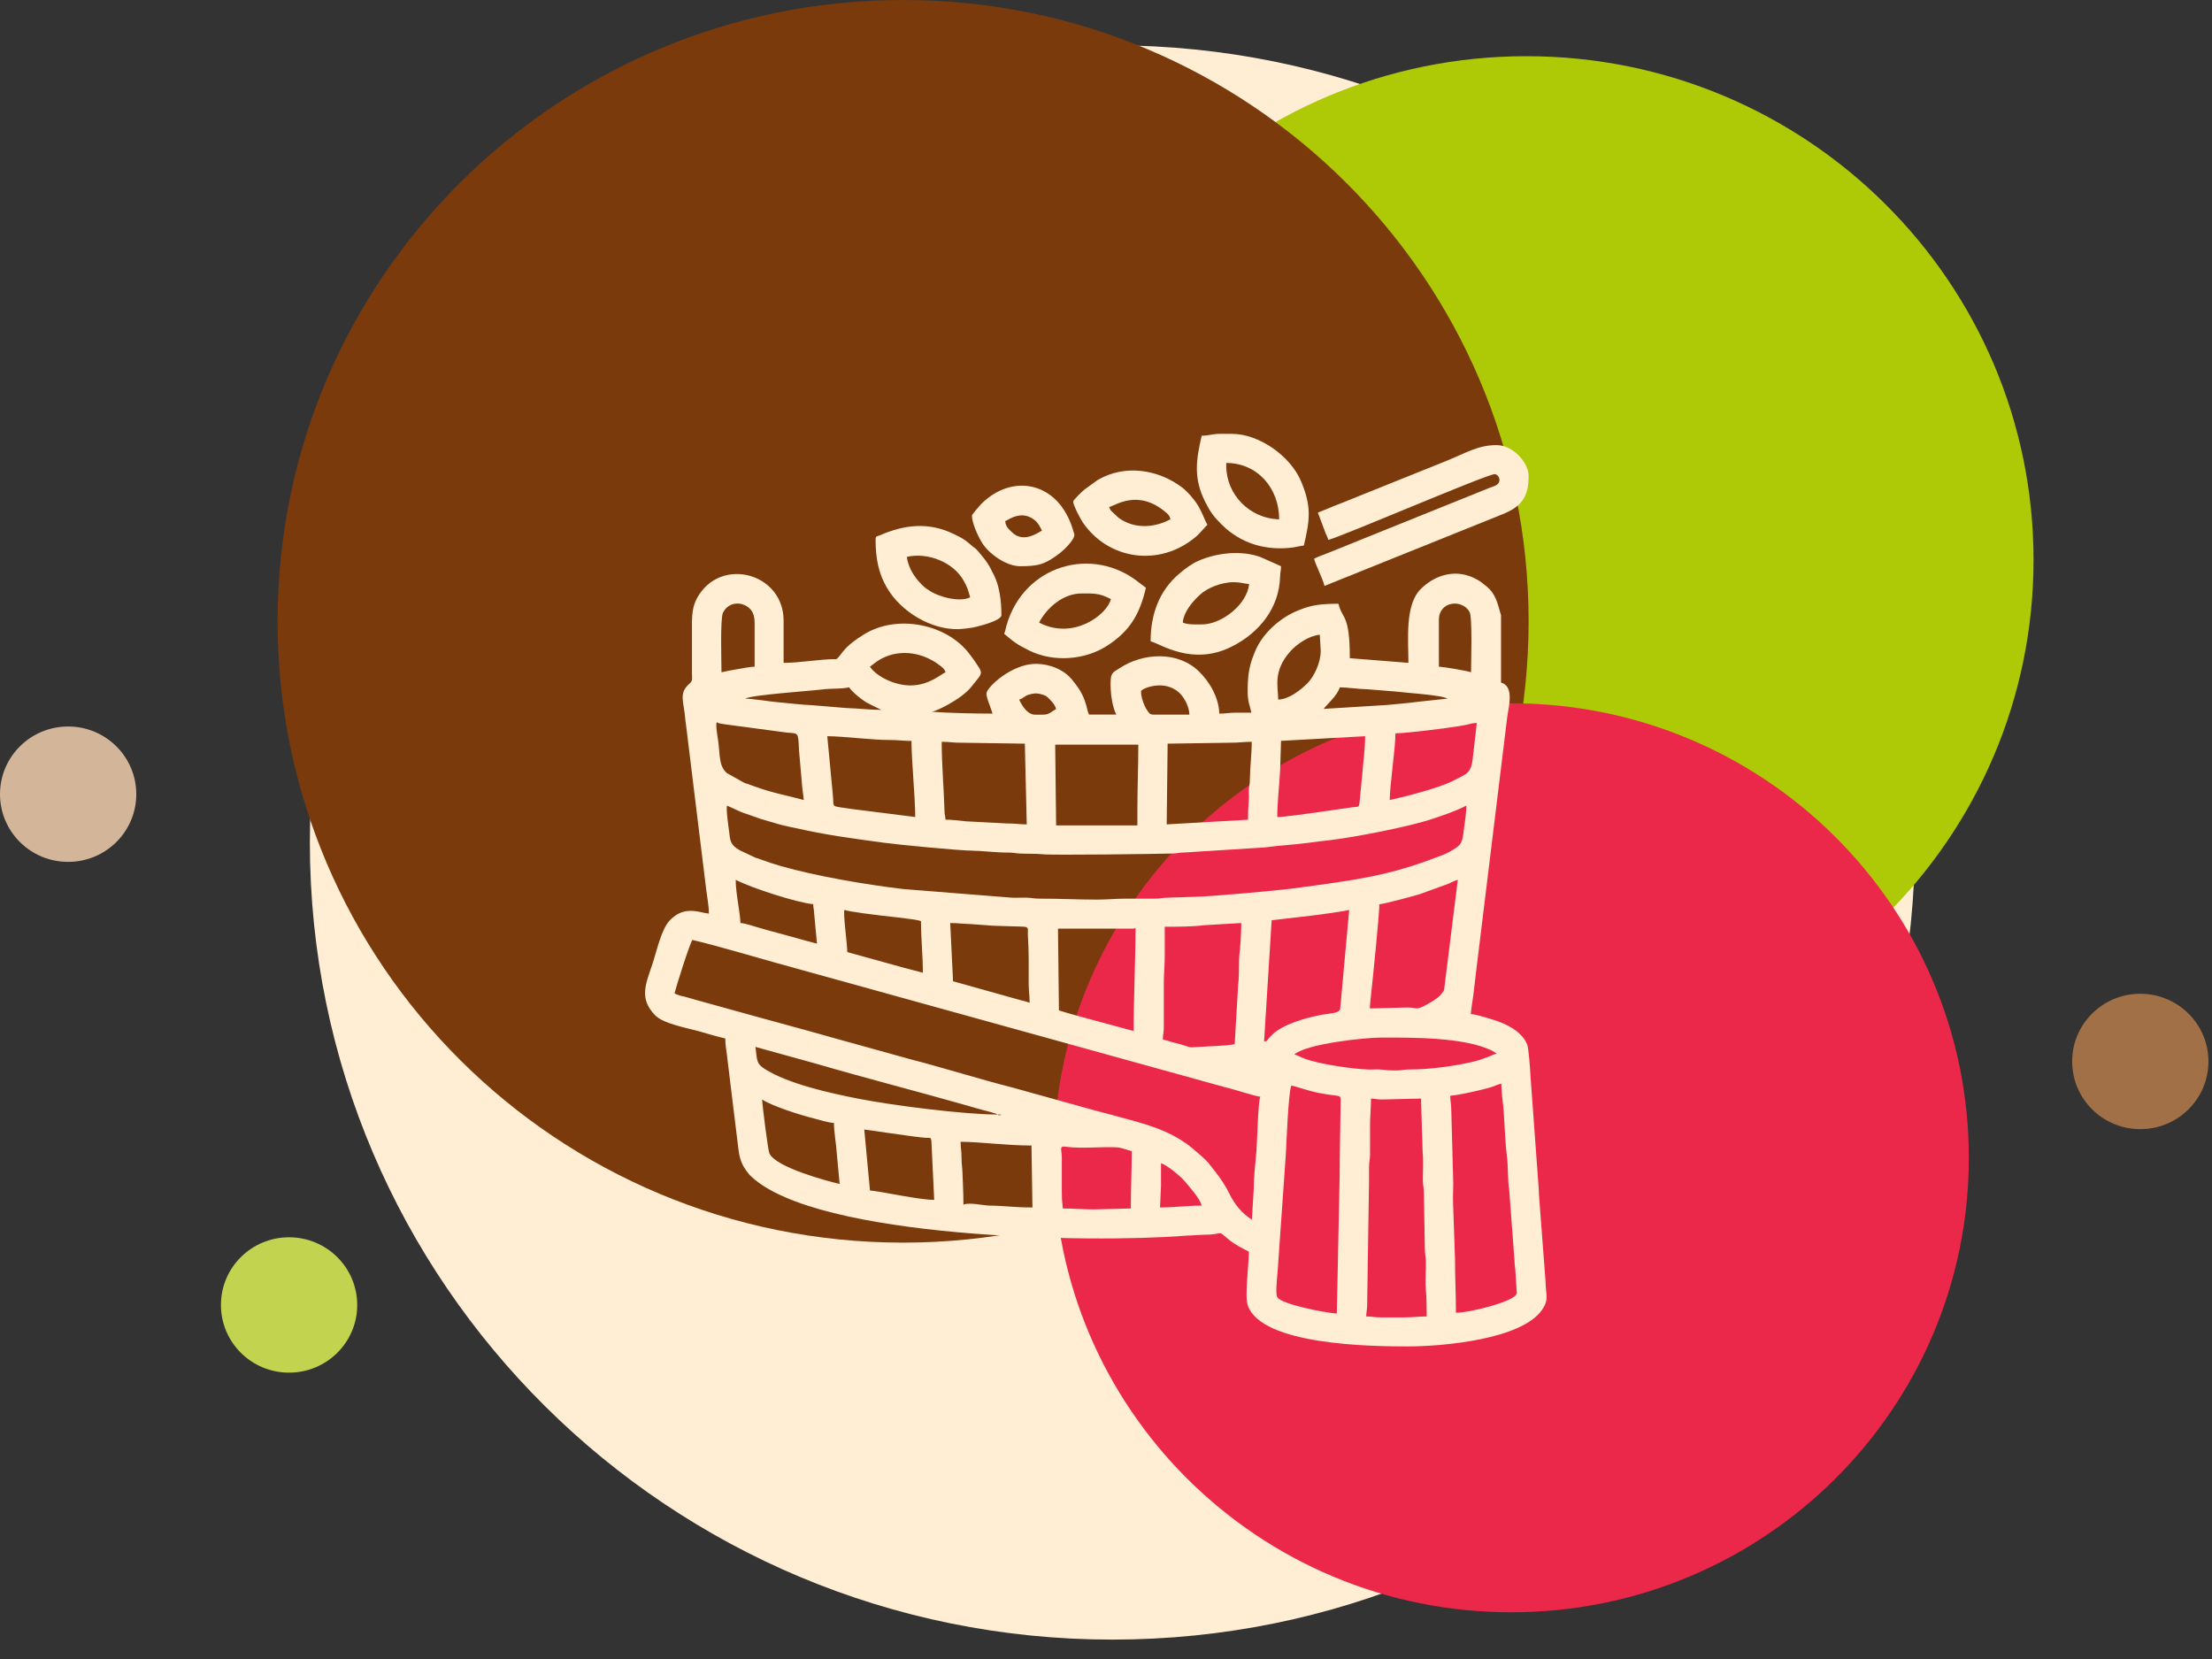 <?xml version="1.0" encoding="UTF-8"?> <svg xmlns="http://www.w3.org/2000/svg" width="108" height="81" viewBox="0 0 108 81" fill="none"><rect x="0" y="0" width="108" height="81" fill="#333333" stroke="none"/><path fill-rule="evenodd" clip-rule="evenodd" d="M54.312 2.213C75.954 2.213 93.494 19.64 93.494 41.133C93.494 62.627 75.95 80.053 54.312 80.053C32.673 80.053 15.129 62.627 15.129 41.133C15.129 19.64 32.673 2.213 54.312 2.213Z" fill="#FFEED3"></path><path fill-rule="evenodd" clip-rule="evenodd" d="M74.523 2.744C88.198 2.744 99.287 13.758 99.287 27.341C99.287 40.925 88.198 51.939 74.523 51.939C60.848 51.939 49.76 40.925 49.76 27.341C49.76 13.758 60.848 2.744 74.523 2.744Z" fill="#AEC905"></path><path fill-rule="evenodd" clip-rule="evenodd" d="M104.499 48.52C106.334 48.52 107.826 49.998 107.826 51.825C107.826 53.652 106.338 55.13 104.499 55.13C102.66 55.13 101.172 53.652 101.172 51.825C101.172 49.998 102.66 48.52 104.499 48.52Z" fill="#A17047"></path><path fill-rule="evenodd" clip-rule="evenodd" d="M3.327 35.471C5.163 35.471 6.654 36.949 6.654 38.776C6.654 40.603 5.166 42.081 3.327 42.081C1.488 42.081 0 40.603 0 38.776C0 36.949 1.488 35.471 3.327 35.471Z" fill="#D3B59A"></path><path fill-rule="evenodd" clip-rule="evenodd" d="M14.114 60.41C15.949 60.41 17.441 61.888 17.441 63.714C17.441 65.541 15.953 67.019 14.114 67.019C12.275 67.019 10.787 65.541 10.787 63.714C10.787 61.888 12.275 60.41 14.114 60.41Z" fill="#C1D34F"></path><path fill-rule="evenodd" clip-rule="evenodd" d="M44.093 0C60.959 0 74.634 13.58 74.634 30.335C74.634 47.091 60.962 60.671 44.093 60.671C27.224 60.671 13.553 47.091 13.553 30.335C13.553 13.58 27.224 0 44.093 0Z" fill="#7A3A0C"></path><path fill-rule="evenodd" clip-rule="evenodd" d="M73.787 34.338C86.126 34.338 96.127 44.272 96.127 56.529C96.127 68.785 86.126 78.719 73.787 78.719C61.447 78.719 51.446 68.785 51.446 56.529C51.446 44.272 61.447 34.338 73.787 34.338Z" fill="#EC284A"></path><path fill-rule="evenodd" clip-rule="evenodd" d="M34.627 44.609C34.165 44.571 33.429 44.173 32.7 44.938C32.273 45.389 32.051 46.496 31.841 47.11C31.506 48.099 31.208 48.767 31.986 49.57C32.398 49.998 33.623 50.203 34.219 50.377C34.612 50.491 35.016 50.612 35.413 50.703C35.413 50.991 35.447 51.184 35.485 51.457L36.05 56.085C36.111 56.581 36.218 56.896 36.538 57.29C36.596 57.362 36.565 57.324 36.626 57.389L36.672 57.434C39.889 60.485 53.327 60.701 57.841 60.334L58.806 60.284C59.825 60.284 59.383 60.011 59.997 60.523C60.291 60.77 60.65 60.94 60.974 61.111C60.974 61.812 60.764 63.267 60.92 63.73C61.588 65.685 66.98 65.738 68.727 65.738C70.475 65.738 74.287 65.393 75.286 63.957C75.649 63.434 75.466 63.244 75.462 62.581L75.137 58.31C75.13 58.154 75.137 58.071 75.118 57.916L74.722 52.488C74.714 52.219 74.63 51.147 74.565 50.999C74.47 50.771 74.363 50.639 74.203 50.483C73.768 50.059 73.123 49.843 72.524 49.672C72.348 49.623 72.016 49.525 71.81 49.509C71.833 49.24 71.902 48.835 71.936 48.577C71.982 48.224 72.009 47.944 72.051 47.595L73.596 34.963C73.653 34.531 73.951 33.504 73.287 33.326V30.025C73.287 30.025 73.275 29.987 73.275 29.994C73.275 30.002 73.264 29.972 73.264 29.964C73.119 29.468 73.031 28.994 72.577 28.63C72.325 28.425 72.253 28.353 71.936 28.206C70.982 27.762 69.994 28.118 69.353 28.774C68.586 29.562 68.765 31.245 68.765 32.363L65.904 32.136C65.904 29.945 65.534 30.256 65.35 29.479C64.572 29.479 64.064 29.528 63.477 29.767L63.21 29.877C62.378 30.267 61.581 31.006 61.252 31.87L61.214 31.969C60.959 32.587 60.917 33.102 60.917 33.788C60.917 34.232 61.02 34.455 61.1 34.796C60.836 34.796 60.577 34.796 60.314 34.796C59.993 34.796 59.864 34.842 59.532 34.842C59.512 34.072 59.07 33.295 58.528 32.773C57.494 31.776 55.811 31.87 54.667 32.621C54.297 32.863 54.224 32.841 54.224 33.421C54.224 33.928 54.327 34.561 54.502 34.887H53.171C53.091 34.732 53.087 34.603 53.033 34.425C52.98 34.254 52.934 34.114 52.858 33.955C52.709 33.644 52.541 33.432 52.343 33.186C51.946 32.693 51.244 32.412 50.58 32.412C49.401 32.412 48.214 33.527 48.165 33.841C48.134 34.031 48.401 34.603 48.459 34.842C47.672 34.842 46.291 34.815 45.505 34.751C45.517 34.743 45.532 34.728 45.536 34.736C45.559 34.781 46.917 34.19 47.444 33.511C48.008 32.784 48.046 32.954 47.528 32.189C47.508 32.158 47.47 32.109 47.451 32.087L47.352 31.954C46.257 30.464 43.8 29.964 42.174 30.98C41.796 31.215 41.419 31.48 41.14 31.833C41.06 31.939 40.93 32.117 40.843 32.181C39.965 32.181 39.118 32.363 38.259 32.363V30.301C38.259 28.103 35.523 27.254 34.264 28.854C33.734 29.524 33.784 30.081 33.784 30.942V32.867C33.787 33.174 33.833 33.227 33.658 33.383C33.116 33.868 33.394 34.232 33.463 35.153C33.474 35.293 33.486 35.304 33.501 35.444L34.482 43.449C34.524 43.786 34.612 44.234 34.612 44.605M62.408 34.156C62.408 33.549 62.134 32.773 62.996 31.806C63.328 31.435 63.919 31.037 64.438 30.991L64.484 31.772C64.484 32.367 64.152 33.034 63.851 33.345C63.519 33.682 62.935 34.145 62.408 34.156ZM35.226 32.825C35.226 32.401 35.157 30.214 35.298 29.919C35.585 29.331 36.306 29.361 36.653 29.763C36.779 29.911 36.844 30.131 36.844 30.396V32.549C36.626 32.553 36.275 32.629 36.039 32.666C35.726 32.719 35.497 32.761 35.23 32.822L35.226 32.825ZM70.253 30.26C70.253 29.358 71.375 29.225 71.749 29.873C71.898 30.127 71.822 32.431 71.822 32.825C71.677 32.757 70.46 32.556 70.253 32.549V30.256V30.26ZM42.472 32.553C42.594 32.469 42.701 32.371 42.842 32.276C43.765 31.666 44.952 31.791 45.845 32.458C45.971 32.553 46.12 32.651 46.165 32.825C46.009 32.867 45.391 33.466 44.456 33.466C43.658 33.466 42.788 33.019 42.472 32.549V32.553ZM55.716 33.743C55.716 33.629 56.903 33.102 57.643 33.891C57.83 34.088 58.07 34.52 58.07 34.891H56.315C56.143 34.891 56.105 34.812 56.033 34.713C55.975 34.63 55.933 34.569 55.884 34.452C55.792 34.239 55.712 34.023 55.712 33.746L55.716 33.743ZM41.457 33.561C41.602 33.773 41.934 34.046 42.159 34.201C42.312 34.307 42.422 34.361 42.567 34.432L43.029 34.66C42.468 34.66 41.903 34.584 41.319 34.569L39.66 34.432C39.08 34.406 38.572 34.338 38.004 34.288C37.584 34.254 36.722 34.11 36.386 34.11C36.676 33.928 39.652 33.728 40.137 33.663C40.591 33.602 41.06 33.652 41.461 33.557L41.457 33.561ZM64.625 34.614C64.744 34.436 65.32 33.94 65.411 33.561C65.835 33.561 66.323 33.648 66.751 33.652L68.117 33.762C68.449 33.811 70.418 33.932 70.673 34.11L69.216 34.266C68.716 34.334 68.189 34.372 67.712 34.421L64.629 34.611L64.625 34.614ZM49.764 34.156C49.954 34.107 50.019 33.981 50.218 33.921C50.42 33.856 50.595 33.83 50.817 33.891C51.084 33.963 51.095 33.985 51.275 34.171C51.397 34.296 51.519 34.432 51.561 34.618C51.091 34.929 51.152 34.895 50.546 34.895C50.157 34.895 49.901 34.452 49.76 34.16L49.764 34.156ZM34.997 35.255C35.069 35.334 35.253 35.338 35.398 35.365L38.404 35.767C38.984 35.824 38.973 35.706 39.011 36.631L39.152 38.238C39.164 38.48 39.225 38.825 39.244 39.06C38.397 38.825 37.798 38.742 36.859 38.404C36.725 38.355 36.622 38.317 36.493 38.272L36.39 38.238C36.39 38.238 36.367 38.23 36.355 38.226C36.344 38.223 36.332 38.219 36.321 38.211L35.489 37.745C35.085 37.385 35.165 36.889 35.062 36.153C35.031 35.933 34.928 35.395 34.997 35.255ZM67.853 39.06C67.853 38.351 68.132 36.544 68.132 35.804C68.624 35.804 70.57 35.562 71.12 35.471C71.249 35.448 71.44 35.422 71.593 35.388C71.772 35.35 71.886 35.3 72.104 35.3L71.902 37.07C71.814 37.737 71.646 37.775 70.936 38.128C70.238 38.477 68.659 38.886 67.861 39.06H67.853ZM40.396 35.945C41.155 35.945 42.609 36.134 43.445 36.13C43.868 36.13 44.101 36.176 44.502 36.176C44.502 37.131 44.685 38.901 44.685 39.89L41.983 39.549C41.835 39.526 41.64 39.507 41.533 39.492C40.499 39.325 40.736 39.481 40.663 38.799L40.392 35.949L40.396 35.945ZM62.363 39.886C62.363 39.155 62.462 38.363 62.5 37.639L62.546 36.172L66.651 35.945C66.651 36.585 66.56 37.192 66.51 37.821L66.377 39.204C66.342 39.443 66.316 39.375 66.033 39.413L64.221 39.674C63.813 39.727 62.718 39.89 62.363 39.89V39.886ZM60.932 40.023L56.964 40.25L57.009 36.309L60.1 36.263C60.508 36.263 60.722 36.218 61.115 36.218C61.115 36.847 61.031 37.446 61.023 38.097C61.023 38.336 60.985 38.351 60.974 38.556C60.966 38.719 60.985 38.897 60.974 39.056C60.947 39.367 60.932 39.644 60.932 40.023ZM45.978 36.218C46.36 36.218 46.566 36.267 46.906 36.263L50.038 36.309L50.13 40.25C49.76 40.25 49.557 40.201 49.161 40.205L47.142 40.099C46.913 40.068 46.425 40.019 46.161 40.019C46.158 39.818 46.12 39.837 46.116 39.614C46.081 38.45 45.978 37.302 45.978 36.214V36.218ZM55.533 39.519V40.3H51.565L51.519 36.358H55.578C55.578 37.465 55.533 38.412 55.533 39.523V39.519ZM35.505 39.337L36.046 39.583C36.153 39.633 36.145 39.633 36.271 39.678C36.584 39.788 36.844 39.883 37.16 39.989L38.092 40.262C38.252 40.3 38.393 40.337 38.572 40.375C38.63 40.387 38.794 40.421 38.809 40.421C40.343 40.773 41.587 40.932 43.147 41.145C43.861 41.243 46.833 41.531 47.505 41.535C47.898 41.535 48.653 41.63 49.21 41.626C49.474 41.626 49.557 41.66 49.764 41.672C50.179 41.694 50.553 41.672 50.923 41.709C51.385 41.763 56.498 41.694 57.288 41.672C57.525 41.664 57.57 41.622 57.837 41.622L61.741 41.376C62.481 41.273 63.172 41.247 63.912 41.145C64.278 41.095 64.576 41.061 64.938 41.02C66.178 40.872 68.761 40.368 69.868 40.004C70.482 39.799 71.07 39.606 71.593 39.333C71.593 39.758 71.509 40.201 71.463 40.58C71.398 41.141 71.341 41.255 70.944 41.486C70.868 41.531 70.822 41.562 70.746 41.607L70.49 41.725C68.258 42.596 66.942 42.862 64.21 43.233C63.813 43.286 63.416 43.335 62.989 43.396C62.37 43.479 58.944 43.786 58.402 43.783L57.055 43.828C56.75 43.828 56.658 43.877 56.364 43.877C55.888 43.877 55.411 43.877 54.93 43.877C54.453 43.877 54.068 43.923 53.545 43.923C52.614 43.923 51.751 43.873 50.775 43.877C50.481 43.877 50.378 43.836 50.137 43.828C49.893 43.82 49.634 43.843 49.389 43.828L44.097 43.407C42.186 43.18 39.839 42.771 38.149 42.293C37.752 42.179 37.45 42.077 37.115 41.952C37.023 41.918 36.962 41.903 36.87 41.869L36.119 41.516C35.653 41.247 35.653 41.054 35.6 40.61C35.569 40.364 35.436 39.488 35.501 39.337H35.505ZM68.685 49.191L66.884 49.236C66.884 49.032 66.915 48.827 66.938 48.603C67.033 47.709 67.346 44.658 67.346 44.15C67.644 44.124 69.059 43.737 69.338 43.65L70.723 43.146C70.887 43.078 71.016 42.994 71.177 42.956L70.505 48.346C70.486 48.395 70.311 48.615 70.265 48.653C70.124 48.782 69.776 48.99 69.593 49.085C69.09 49.339 69.257 49.191 68.685 49.191ZM35.92 42.956C36.676 43.354 38.958 44.086 39.706 44.146C39.706 44.34 39.744 44.374 39.751 44.605L39.889 46.072C39.263 45.916 38.664 45.731 38.042 45.568C37.733 45.488 37.431 45.405 37.103 45.31C36.832 45.234 36.42 45.086 36.149 45.064C36.149 44.597 35.92 43.631 35.92 42.956ZM41.228 44.423C41.442 44.518 42.792 44.673 43.067 44.707C43.414 44.749 44.773 44.882 44.967 44.973C44.967 45.859 45.059 46.648 45.059 47.493L44.147 47.254C43.861 47.175 43.51 47.08 43.216 46.996L41.369 46.485C41.369 46.094 41.152 44.59 41.232 44.423H41.228ZM61.718 50.843L62.088 44.931L63.988 44.711C64.316 44.666 64.587 44.639 64.923 44.586C65.236 44.537 65.591 44.495 65.873 44.427L65.434 49.263C65.369 49.487 64.965 49.464 64.45 49.562C63.748 49.699 62.626 50.01 62.099 50.533C61.733 50.897 61.954 50.817 61.718 50.843ZM46.394 45.067C46.753 45.067 46.97 45.105 47.318 45.113L48.222 45.177C48.497 45.219 50 45.227 50.08 45.257C50.24 45.318 50.172 45.386 50.183 45.609C50.24 46.519 50.225 47.087 50.225 48.001C50.225 48.391 50.271 48.615 50.271 48.964C50.172 48.914 49.931 48.861 49.809 48.827L46.532 47.91L46.394 45.067ZM60.287 50.98C59.917 51.067 58.856 51.09 58.394 51.124C57.978 51.154 58.135 51.12 57.608 50.98C57.463 50.942 57.36 50.915 57.208 50.874C57.067 50.832 56.929 50.783 56.777 50.752C56.777 50.487 56.826 50.404 56.822 50.112V48.001C56.822 47.535 56.868 47.175 56.868 46.671V45.249C57.494 45.249 58.265 45.245 58.818 45.17L60.604 45.067C60.604 45.549 60.566 46.113 60.52 46.542C60.466 47.023 60.52 47.561 60.455 48.039L60.283 50.984L60.287 50.98ZM55.35 50.339L52.633 49.604C52.476 49.562 52.309 49.517 52.16 49.471L51.736 49.343C51.736 49.343 51.713 49.335 51.702 49.327L51.656 45.34H55.304C55.479 45.34 55.319 45.355 55.441 45.295C55.441 46.894 55.35 48.748 55.35 50.336V50.339ZM33.795 45.89C35.165 46.208 37.511 46.921 39 47.319L59.787 53.076C59.902 53.106 59.913 53.106 60.016 53.133C60.371 53.224 61.294 53.527 61.535 53.546C61.424 53.773 61.386 55.66 61.348 56.157C61.302 56.748 61.21 57.453 61.214 58.041L61.123 59.553C60.615 59.216 60.298 58.837 60.001 58.238C59.718 57.673 59.383 57.26 59.009 56.794C58.818 56.559 58.589 56.392 58.391 56.214C58.15 56.002 57.975 55.861 57.688 55.679C56.582 54.974 55.319 54.732 54.064 54.376C53.9 54.33 53.785 54.304 53.594 54.254C53.564 54.247 53.514 54.236 53.484 54.224L49.405 53.091C47.859 52.7 46.047 52.128 44.456 51.719L40.602 50.65C39.347 50.29 38.076 49.956 36.771 49.593L33.883 48.793C33.715 48.744 33.589 48.702 33.417 48.66L33.234 48.619C33.234 48.619 33.177 48.603 33.162 48.596C33.047 48.558 33.024 48.547 32.933 48.497C32.982 48.281 33.654 46.113 33.81 45.886L33.795 45.89ZM36.889 51.116L39.847 51.935C42.277 52.644 44.78 53.284 47.245 53.985C47.505 54.061 47.722 54.126 47.966 54.19C48.096 54.224 48.203 54.251 48.329 54.285L48.611 54.368C48.733 54.421 48.642 54.376 48.699 54.417C47.108 54.417 43.617 53.978 41.911 53.644C40.56 53.379 38.481 52.924 37.336 52.189C36.92 51.924 36.97 51.776 36.886 51.116H36.889ZM63.194 51.484C63.809 50.953 66.655 50.658 67.441 50.658C68.941 50.658 71.532 50.631 72.875 51.313L73.073 51.438C72.966 51.461 72.486 51.696 72.02 51.814C71.158 52.033 69.788 52.223 68.872 52.215C68.559 52.215 68.46 52.261 68.185 52.265C67.922 52.265 67.72 52.257 67.525 52.231C67.289 52.196 67.041 52.227 66.8 52.219C66.098 52.196 64.457 51.969 63.721 51.696C63.542 51.628 63.355 51.522 63.194 51.484ZM37.21 53.682C37.702 54.008 39.126 54.459 39.74 54.607C39.973 54.664 40.453 54.823 40.717 54.827C40.717 55.282 40.827 55.843 40.854 56.294L40.995 57.806C40.45 57.681 37.87 57.002 37.565 56.309C37.492 56.15 37.218 53.94 37.21 53.678V53.682ZM70.811 53.5C71.246 53.466 72.268 53.235 72.718 53.106C72.947 53.042 73.081 52.962 73.302 52.905C73.302 53.083 73.336 53.557 73.367 53.758C73.447 54.296 73.474 55.679 73.565 56.358C73.645 56.953 73.603 57.575 73.688 58.12L73.947 61.569C73.947 61.785 73.97 61.838 73.985 61.99L74.038 62.854C74.046 63.097 74.092 63.131 74.008 63.237C73.726 63.582 71.787 64.093 71.085 64.093C71.085 63.15 71.039 62.342 71.039 61.433L70.948 58.821C70.925 58.389 70.971 57.923 70.948 57.491L70.856 54.145C70.856 53.879 70.807 53.8 70.807 53.504L70.811 53.5ZM48.748 54.417C48.771 54.395 49.012 54.444 48.833 54.44C48.748 54.44 48.684 54.482 48.748 54.417ZM42.197 55.149C42.292 55.149 44.662 55.52 45.204 55.554C45.433 55.57 45.433 55.501 45.475 55.702L45.612 58.583C44.86 58.583 43.029 58.169 42.476 58.124L42.197 55.145V55.149ZM65.27 64.135C64.618 64.082 62.618 63.688 62.37 63.347C62.233 63.157 62.408 61.99 62.408 61.66L62.775 56.434C62.809 56.005 62.893 53.33 63.053 53C63.439 53.091 63.801 53.242 64.4 53.364C65.598 53.602 65.457 53.334 65.453 54.012C65.442 55.194 65.408 56.233 65.408 57.4L65.27 64.139V64.135ZM46.902 55.748C47.848 55.748 49.126 55.93 50.362 55.93L50.408 58.954C49.519 58.954 48.993 58.867 48.329 58.863C48.031 58.863 47.356 58.693 47.039 58.814C47.039 58.245 47.012 57.806 46.993 57.252C46.986 56.995 46.944 56.839 46.947 56.521C46.947 56.187 46.902 56.066 46.902 55.744V55.748ZM55.258 56.206C55.258 57.196 55.212 58.044 55.212 59.003L53.411 59.049C52.843 59.049 52.453 59.003 51.889 59.003C51.885 58.783 51.843 58.727 51.843 58.223V56.525C51.843 56.119 51.687 55.937 52.053 55.99C52.827 56.1 53.911 55.968 54.563 56.021C54.777 56.039 55.048 56.153 55.258 56.203V56.206ZM56.639 58.954L56.685 57.901V56.798C56.964 56.862 57.681 57.468 57.841 57.669C58.051 57.931 58.585 58.499 58.669 58.863C57.978 58.863 57.353 58.954 56.639 58.954ZM66.934 53.637C67.14 53.64 67.22 53.686 67.487 53.682L69.38 53.637L69.46 56.263C69.509 56.635 69.467 57.226 69.471 57.628C69.471 57.893 69.521 57.972 69.521 58.268L69.567 60.929C69.567 61.224 69.609 61.323 69.616 61.569C69.628 62.005 69.582 62.517 69.616 62.945C69.651 63.362 69.658 63.794 69.658 64.275C69.246 64.275 69.017 64.321 68.597 64.321H67.399C67.09 64.321 66.999 64.275 66.705 64.275C66.705 64.044 66.754 63.961 66.751 63.68L66.842 57.673C66.842 57.446 66.838 57.211 66.842 56.983C66.842 56.718 66.892 56.638 66.892 56.343C66.892 55.884 66.892 55.429 66.892 54.971C66.892 54.459 66.938 54.118 66.938 53.637H66.934Z" fill="#FFEED3"></path><path fill-rule="evenodd" clip-rule="evenodd" d="M64.347 25.033L64.721 26.034C64.77 26.151 64.82 26.223 64.854 26.36C65.484 26.212 72.592 23.15 72.978 23.15C73.165 23.15 73.348 23.502 73.062 23.684C72.993 23.73 72.852 23.771 72.76 23.805L66.457 26.345C66.056 26.504 65.686 26.659 65.308 26.811C65.11 26.89 64.954 26.951 64.748 27.034C64.545 27.114 64.335 27.186 64.16 27.277C64.232 27.588 64.58 28.232 64.667 28.607L73.337 25.117C74.256 24.753 74.634 24.298 74.634 23.244C74.634 22.592 73.882 21.732 73.066 21.732C72.173 21.732 71.589 22.107 70.585 22.517L65.392 24.605C65.201 24.681 65.053 24.734 64.866 24.817C64.686 24.897 64.503 24.954 64.343 25.029" fill="#FFEED3"></path><path fill-rule="evenodd" clip-rule="evenodd" d="M56.178 31.313C56.643 31.419 58.196 32.541 60.13 31.575C61.496 30.893 62.462 29.668 62.5 28.156C62.508 27.902 62.546 27.872 62.546 27.645L61.558 27.205C60.615 26.849 59.398 26.989 58.501 27.387C58.169 27.535 57.864 27.766 57.593 27.997C56.593 28.831 56.178 30.006 56.178 31.313ZM58.673 30.487C58.394 30.487 57.978 30.506 57.75 30.396C57.795 29.847 58.265 29.335 58.593 29.032C58.929 28.721 59.604 28.425 60.245 28.425C60.569 28.425 60.718 28.494 60.985 28.516C60.905 29.483 59.673 30.487 58.677 30.487H58.673Z" fill="#FFEED3"></path><path fill-rule="evenodd" clip-rule="evenodd" d="M58.673 21.273C58.402 22.433 58.257 23.339 58.841 24.499C59.096 25.007 59.261 25.227 59.654 25.617C60.573 26.534 61.817 26.909 63.149 26.727C63.328 26.701 63.488 26.652 63.66 26.636C63.954 25.39 64.049 24.73 63.515 23.479C62.992 22.255 61.466 21.183 60.15 21.183H59.551C59.184 21.183 59.02 21.273 58.673 21.273ZM59.871 22.604C61.382 22.604 62.454 23.82 62.454 25.355C61.031 25.325 59.871 24.158 59.871 22.744V22.604Z" fill="#FFEED3"></path><path fill-rule="evenodd" clip-rule="evenodd" d="M42.75 26.318C42.75 27.288 42.899 28.001 43.307 28.702C43.998 29.884 45.478 30.756 46.814 30.718C46.902 30.718 47.314 30.673 47.436 30.65C47.695 30.605 48.894 30.317 48.894 30.032C48.894 29.346 48.798 28.622 48.539 28.099C48.268 27.546 48.184 27.421 47.772 26.932L47.684 26.834C47.6 26.754 47.619 26.777 47.528 26.708L47.226 26.458C47.009 26.288 46.856 26.212 46.558 26.068C45.337 25.477 44.151 25.613 42.949 26.14C42.831 26.193 42.754 26.163 42.754 26.314M44.273 27.19C45.299 26.951 46.558 27.451 47.058 28.365C47.23 28.679 47.26 28.782 47.367 29.161L47.306 29.191C46.814 29.384 45.906 29.172 45.41 28.857L45.166 28.694C44.723 28.308 44.353 27.789 44.277 27.19H44.273Z" fill="#FFEED3"></path><path fill-rule="evenodd" clip-rule="evenodd" d="M49.027 30.946C49.523 31.366 49.676 31.473 50.24 31.757C51.416 32.344 52.957 32.234 54.048 31.533C55.151 30.824 55.643 30.01 55.949 28.698L55.639 28.463C53.35 26.606 49.977 27.584 49.138 30.552C49.096 30.703 49.081 30.828 49.027 30.946ZM50.733 30.396C51.133 29.642 51.927 28.975 52.808 28.975C53.426 28.975 53.682 28.956 54.239 29.252C54.064 29.998 52.408 31.279 50.733 30.396Z" fill="#FFEED3"></path><path fill-rule="evenodd" clip-rule="evenodd" d="M52.396 24.484C52.396 24.662 52.755 25.348 52.877 25.522C54.125 27.33 56.605 27.705 58.383 26.212C58.608 26.022 58.856 25.693 58.952 25.628C58.791 25.333 58.745 25.132 58.536 24.76L58.505 24.703C58.467 24.639 58.478 24.658 58.452 24.616C58.257 24.328 57.975 23.995 57.708 23.794C56.551 22.922 54.934 22.657 53.602 23.43L52.961 23.892C52.816 24.006 52.4 24.419 52.4 24.484M54.148 24.76C54.472 24.673 55.582 23.862 56.929 25.022C57.055 25.132 57.105 25.177 57.147 25.355C56.395 25.75 55.51 25.829 54.766 25.382C54.621 25.295 54.548 25.227 54.434 25.113C54.174 24.855 54.277 25.011 54.148 24.756V24.76Z" fill="#FFEED3"></path><path fill-rule="evenodd" clip-rule="evenodd" d="M47.455 25.17C47.455 25.537 47.741 26.159 47.936 26.481C48.252 27.015 49.111 27.645 49.809 27.645C50.694 27.645 51.026 27.565 51.774 26.985C51.954 26.845 52.503 26.318 52.453 26.083L52.389 25.871C51.687 23.521 49.439 23.074 47.905 24.609C47.84 24.673 47.455 25.124 47.455 25.17ZM49.073 25.446C49.199 25.412 49.874 24.848 50.538 25.412C50.698 25.549 50.775 25.719 50.874 25.905C50.79 25.928 50 26.572 49.409 25.988C49.237 25.818 49.115 25.738 49.077 25.446H49.073Z" fill="#FFEED3"></path></svg> 